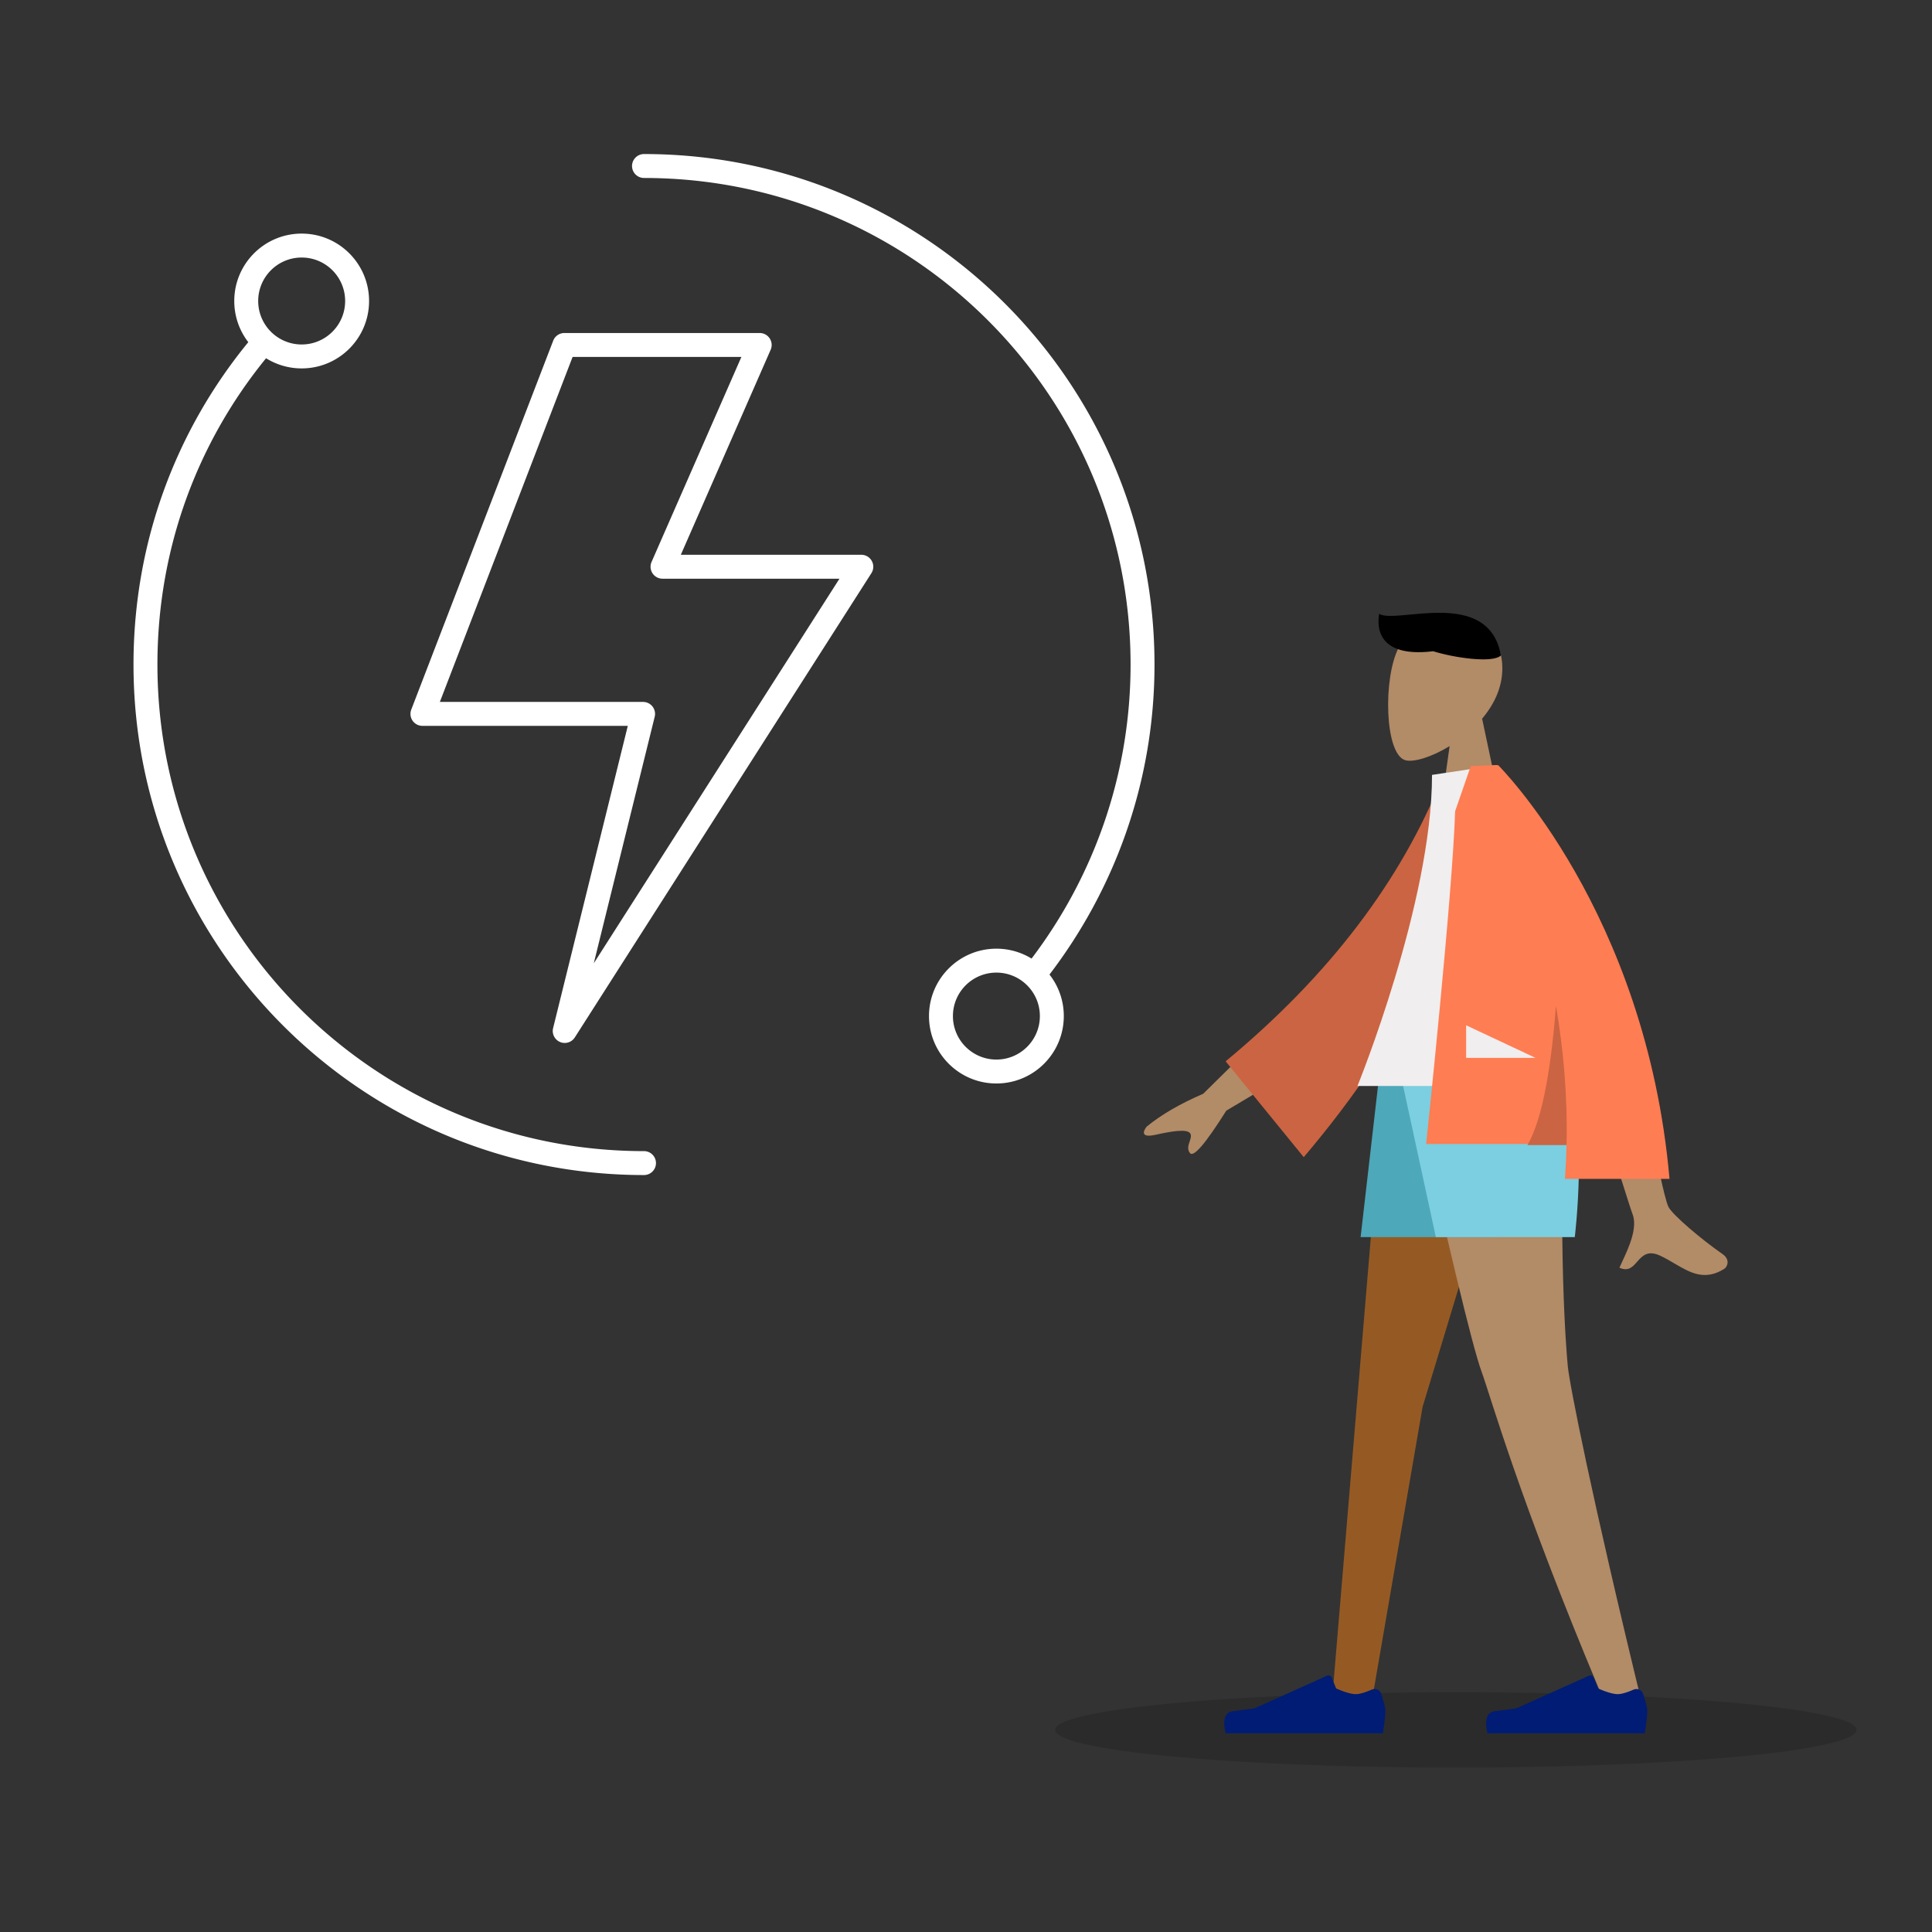<svg xmlns="http://www.w3.org/2000/svg" width="564" height="564" fill="none"><rect width="100%" height="100%" fill="#333333" stroke="none"/><path fill="#fff" fill-rule="evenodd" d="M184.507 48.463A3.493 3.493 0 0 1 188 44.97c82.306 0 149.029 66.722 149.029 149.028 0 33.989-11.503 65.424-30.659 90.497a19.6 19.6 0 0 1 4.18 12.126c0 10.866-8.81 19.676-19.676 19.676-10.867 0-19.676-8.81-19.676-19.676 0-10.867 8.809-19.676 19.676-19.676a19.6 19.6 0 0 1 10.266 2.887c18.073-23.838 28.903-53.634 28.903-85.834 0-78.448-63.595-142.043-142.043-142.043a3.493 3.493 0 0 1-3.493-3.492m114.91 238.773a12.65 12.65 0 0 0-8.543-3.306c-7.009 0-12.691 5.682-12.691 12.691 0 7.008 5.682 12.69 12.691 12.69 7.008 0 12.69-5.682 12.69-12.69 0-3.7-1.583-7.029-4.108-9.349zM88.064 75.179c-7.008 0-12.69 5.682-12.69 12.69 0 3.696 1.58 7.022 4.1 9.342l.018.016a12.65 12.65 0 0 0 8.572 3.333c7.009 0 12.691-5.682 12.691-12.69 0-7.01-5.682-12.69-12.69-12.69m-10.394 29.4a19.6 19.6 0 0 0 10.394 2.967c10.867 0 19.676-8.81 19.676-19.676 0-10.867-8.809-19.677-19.676-19.677s-19.676 8.81-19.676 19.677a19.6 19.6 0 0 0 4.095 12.017c-21.048 25.688-33.512 58.302-33.512 94.111 0 82.306 66.723 149.029 149.029 149.029a3.493 3.493 0 0 0 0-6.986c-78.448 0-142.043-63.595-142.043-142.043 0-34.022 11.788-64.982 31.713-89.419m83.825-5.127a3.49 3.49 0 0 1 3.26-2.239h57.019a3.493 3.493 0 0 1 3.199 4.895l-26.224 59.842h52.69a3.493 3.493 0 0 1 2.943 5.373L167.8 302.855a3.494 3.494 0 0 1-6.335-2.719l21.806-88.238h-59.953a3.494 3.494 0 0 1-3.259-4.747zm5.659 4.747-38.75 100.712h59.327a3.49 3.49 0 0 1 3.39 4.331l-17.784 71.966 71.725-112.272h-51.658a3.495 3.495 0 0 1-3.199-4.895l26.225-59.842z" clip-rule="evenodd"/><ellipse cx="117" cy="11" fill="#000" opacity=".15" rx="117" ry="11" style="mix-blend-mode:multiply" transform="matrix(-1 0 0 1 542 494)"/><path fill="#B28B67" fill-rule="evenodd" d="M423.173 217.819c-5.267 3.207-10.442 4.756-12.871 4.123-6.092-1.586-6.652-24.096-1.939-32.97 4.714-8.874 28.943-12.742 30.164 4.841.424 6.102-2.113 11.548-5.86 15.992l6.72 31.639h-19.52z" clip-rule="evenodd"/><path fill="#000" fill-rule="evenodd" d="M402.602 179.189c4.914 3.161 31.905-7.991 35.565 12.138-2.297 2.353-13.69.704-19.783-1.216-13.157 1.605-16.882-3.958-15.782-10.922" clip-rule="evenodd"/><path fill="#955A23" fill-rule="evenodd" d="m445.893 309.637-30.606 101.076-14.827 85.959h-11.625l15.667-187.035z" clip-rule="evenodd"/><path fill="#B28B67" fill-rule="evenodd" d="M456.843 309.637c-2.079 55.496.367 84.122.833 89.164s6.836 37.735 21.919 99.563l-12.387-4.297c-23.838-56.706-31.96-86.177-34.694-93.623q-4.1-11.169-21.784-90.807z" clip-rule="evenodd"/><path fill="#001C74" fill-rule="evenodd" d="M476.862 493.255c1.082-.465 2.365.013 2.754 1.124.57 1.63 1.251 3.844 1.251 5.134 0 2.222-.733 6.486-.733 6.486H434.26s-1.788-5.972 2.065-6.448 6.4-.86 6.4-.86l21.141-9.52a1 1 0 0 1 1.337.534l1.298 3.18s3.566 1.681 5.796 1.681c1.242 0 3.134-.695 4.565-1.311m-76.453 0c1.081-.465 2.364.013 2.753 1.124.571 1.63 1.251 3.844 1.251 5.134 0 2.222-.733 6.486-.733 6.486h-45.873s-1.788-5.972 2.064-6.448 6.401-.86 6.401-.86l21.141-9.52a1 1 0 0 1 1.336.534l1.298 3.18s3.567 1.681 5.797 1.681c1.242 0 3.133-.695 4.565-1.311" clip-rule="evenodd"/><path fill="#4DA8BA" fill-rule="evenodd" d="m449.96 309.637-13.013 51.497h-39.748l5.926-51.497z" clip-rule="evenodd"/><path fill="#7BCFE0" fill-rule="evenodd" d="M457.28 309.637c6.423 19.448 2.44 51.497 2.44 51.497h-40.561l-11.154-51.497z" clip-rule="evenodd"/><path fill="#B28B67" fill-rule="evenodd" d="m351.244 319.297 23.04-22.705 7.652 13.375-23.958 14.269q-9.012 14.34-10.585 12.391c-.885-1.094-.479-2.294-.106-3.4.291-.861.563-1.665.19-2.316-.852-1.489-5.662-.636-10.192.37s-3.482-1.242-2.52-2.416q6.423-5.236 16.479-9.568m135.806 32.987c-2.384-4.884-10.5-52.49-10.5-52.49l-16.997.067s15.742 51.334 16.997 54.475c1.629 4.08-1.139 10.009-3.016 14.028-.291.622-.56 1.198-.788 1.715 2.605 1.178 3.856-.246 5.175-1.746 1.49-1.695 3.067-3.488 6.778-1.744 1.434.674 2.791 1.471 4.117 2.249 4.579 2.689 8.785 5.159 14.508 1.592.907-.565 1.901-2.694-.501-4.358-5.984-4.145-14.608-11.4-15.773-13.788" clip-rule="evenodd"/><path fill="#CB6442" fill-rule="evenodd" d="m428.248 227.75-7.033-1.219q-18.162 45.834-63.421 83.291l22.8 27.98c30.168-35.556 48.764-72.24 47.654-110.052" clip-rule="evenodd"/><path fill="#F0EEEE" fill-rule="evenodd" d="M458.907 317.031H396.28s21.764-53.455 21.764-90.819l18.891-2.843c14.847 24.121 19.04 53.818 21.972 93.662" clip-rule="evenodd"/><path fill="#FF7D53" fill-rule="evenodd" d="M487.373 344.144c-6.849-78.055-50.023-120.775-50.023-120.775l-.015.014-.007-.014h-1.233c-2.214.077-6.743.278-6.743.278l-4.565 13.177c-.724 24.1-8.459 97.137-8.459 97.137h40.993c-.07 3.349-.224 6.745-.473 10.183z" clip-rule="evenodd"/><path fill="#CB6442" fill-rule="evenodd" d="M457.314 334.285c.327-14.583-.954-28.276-3.09-40.668-1.118 14.704-3.453 32.397-8.331 40.668z" clip-rule="evenodd"/><path fill="#F0EEEE" fill-rule="evenodd" d="M448.243 308.815 428 299.309v9.506z" clip-rule="evenodd"/></svg>